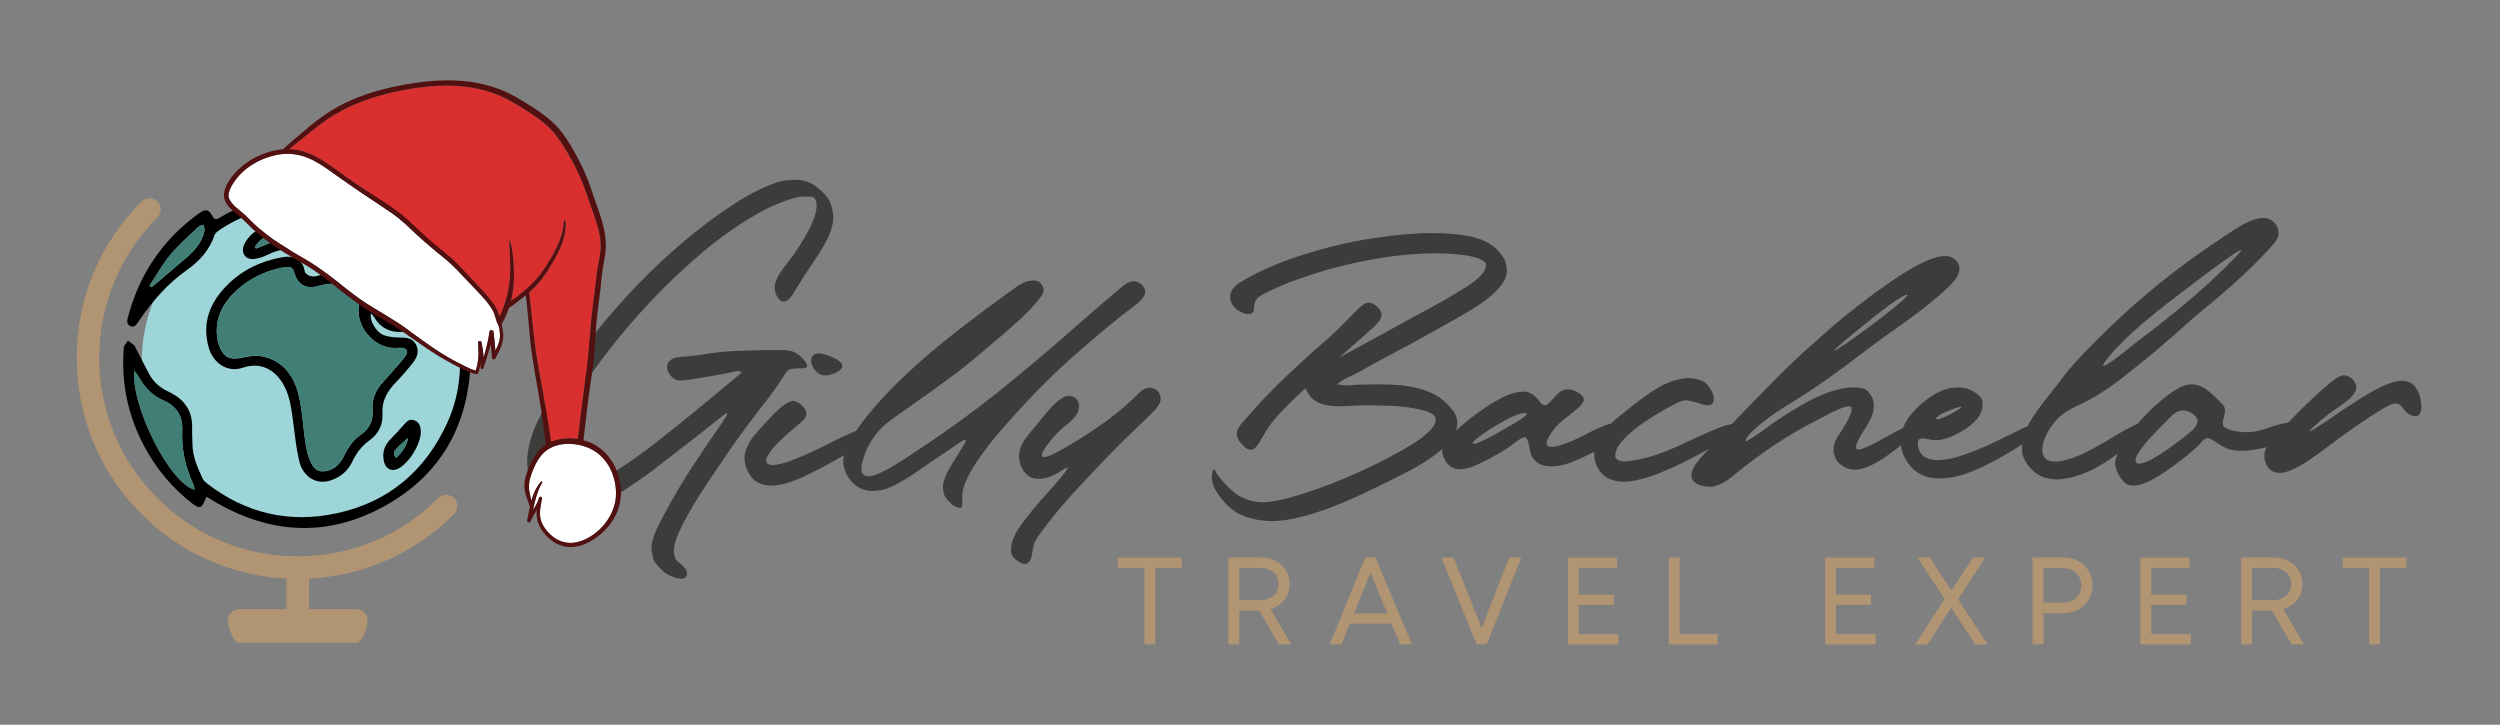 <?xml version="1.0" encoding="UTF-8"?><svg id="Layer_1" xmlns="http://www.w3.org/2000/svg" viewBox="0 0 836.22 242.42"><rect x="0" y="0" width="836.22" height="242.42" fill="#808080" stroke="none"/><defs><style>.cls-1{fill:#9ed5d8;}.cls-2{fill:#3c3c3b;}.cls-3{fill:#b19572;}.cls-4{fill:#531010;}.cls-5{fill:#407e76;}.cls-6{fill:#fff;}.cls-7{fill:#d92f2e;}</style></defs><path class="cls-2" d="M418.19,150.41c-.97,0-2.17-.92-3.61-2.75-.61-.99-.92-1.87-.92-2.66,0-1.22,1.02-2.87,3.05-4.94,4.44-5.15,8.94-9.87,13.49-14.17,4.54-4.3,9.21-8.52,14.02-12.66,2.13-1.91,4.19-3.91,6.18-5.98,3.59-3.77,5.75-5.72,6.48-5.86.55-.12.9-.18,1.03-.18.81,0,1.71.44,2.69,1.33.99.91,1.48,1.8,1.48,2.69s-.38,1.72-1.13,2.6c-.97,1.12-1.81,1.96-2.54,2.51-2.8,2.55-5.63,5.06-8.49,7.54-3.75,3.29-7.45,6.62-11.12,9.97-7.48,6.82-12.21,11.7-14.2,14.65-.89,1.26-1.83,2.8-2.84,4.61-1.24,2.07-2.13,3.14-2.66,3.19-.55.06-.86.09-.92.09ZM426.27,174.29h-.65c-4.4,0-8.32-.91-11.77-2.72-2.62-1.64-4.82-3.83-6.6-6.57-1.28-1.89-1.92-3.74-1.92-5.53,0-.75.13-1.46.38-2.13.12-.24.24-.35.36-.35.22,0,.5.43.86,1.3.1.22.19.37.27.47,2.98,3.85,5.66,6.35,8.05,7.52,2.37,1.14,4.7,1.71,7.01,1.71,3,0,7.47-.93,13.43-2.78,5.94-1.89,12.14-4.29,18.61-7.19,6.45-2.9,12.33-5.96,17.63-9.17,2.92-1.72,5.21-3.5,6.86-5.36.97-1.1,1.45-2.11,1.45-3.02l-.03-.38c-.14-1.18-1.43-2.1-3.88-2.75l-.56-.18c-3.33-.79-6.61-1.25-9.82-1.39-3.22-.12-5.89-.18-8.02-.18-3.02,0-5.28.07-6.8.21-.83.06-1.72.09-2.66.09-1.91,0-3.61-.15-5.09-.44-1.38-.27-2.73-.88-4.05-1.8-.75-.65-1.41-1.45-1.98-2.4-.59-.95-.9-1.7-.92-2.28-.02-.32-.04-.55-.06-.71v-.24c0-.93.37-1.78,1.1-2.55.63-.55,2.24-1.48,4.82-2.78,3.71-2.03,8.5-4.64,14.38-7.84,4.79-2.58,8.23-4.47,10.32-5.65,2.58-1.42,5.16-2.82,7.72-4.2,5.3-2.78,10.51-5.76,15.62-8.94,4.5-2.84,6.74-5.3,6.74-7.4,0-.33-.18-.71-.53-1.12-1.68-1.34-5.14-2.2-10.39-2.57-2.09-.16-4.04-.24-5.86-.24-7.12,0-14.79.79-23.02,2.37-8.99,1.7-17.76,4.19-26.3,7.49-2.84,1.12-5.62,2.38-8.34,3.76-.97.45-1.71.99-2.25,1.61-.53.62-.83,1.48-.89,2.59v.33c0,1.44-.62,2.16-1.86,2.16-.3,0-.64-.04-1.03-.12-1.64-.45-2.9-1.19-3.79-2.22-.89-1.05-1.33-2.17-1.33-3.37,0-1.6.82-3.04,2.46-4.32,5.84-3.71,12.83-6.87,20.98-9.5,8.12-2.62,16.04-4.54,23.76-5.74,7.71-1.2,14.5-1.8,20.38-1.8,4.2,0,8.08.3,11.63.89,6.07,1.03,10.28,3.71,12.6,8.05.49,1.32.74,2.54.74,3.67,0,3.93-4.1,8.35-12.31,13.28-2.68,1.62-5.37,3.16-8.05,4.62-1.24.67-2.44,1.33-3.58,1.98-.32.18-.62.35-.92.53-4.16,2.37-8.35,4.65-12.57,6.86-3.61,1.91-6.73,3.61-9.38,5.09-1.76,1.04-3.69,2.07-5.8,3.08-1.56.63-2.95,1.48-4.17,2.54,1.22.22,2.4.33,3.55.33.71,0,1.42-.04,2.13-.12.87-.08,1.9-.12,3.11-.12,1.48-.06,2.97-.09,4.47-.09,2.17,0,4.35.06,6.54.18,3.77.22,7.32.97,10.65,2.25,3.35,1.26,6.17,3.45,8.46,6.57.89,1.32,1.33,2.65,1.33,3.99,0,.55-.08,1.11-.24,1.69-.57,1.89-1.6,3.64-3.08,5.24-2.84,3.02-7.2,6.07-13.08,9.17-2.78,1.46-6.68,3.39-11.68,5.8-13.92,6.86-24.97,10.48-33.13,10.86Z"/><path class="cls-2" d="M488.41,156.95c-1.91,0-3.43-.74-4.56-2.22-.97-1.46-1.45-2.81-1.45-4.05,0-1.81,2.1-4.53,6.3-8.16,2.64-2.27,5.42-4.38,8.34-6.33,2.92-1.93,5.39-3.29,7.42-4.08,1.83-.75,3.56-1.12,5.18-1.12,1.89,0,3.58.99,5.06,2.96.73,1.09,1.37,1.63,1.92,1.63.3,0,.63-.12,1.01-.35.53-.45,1.11-1.03,1.75-1.75.45-.53.89-1,1.3-1.39,1.08-1.04,1.92-1.62,2.51-1.72.59-.1.99-.15,1.18-.15,1.18,0,2.47.44,3.88,1.33.06.02.11.05.15.09.91.69,1.36,1.36,1.36,2.01,0,.24-.06.46-.18.68-.44.87-1.15,1.71-2.16,2.51-.97.83-1.86,1.56-2.69,2.19-.06.06-.12.11-.18.15-1.18.85-2.28,1.76-3.28,2.72-1.03.97-2.04,2.3-3.05,4-.59,1.02-.89,1.82-.89,2.4,0,.18.03.33.09.47.25.45.74.68,1.45.68.87,0,1.91-.19,3.14-.56,2.76-.87,5.66-2.11,8.7-3.73,2.11-1.16,4.25-2.15,6.42-2.96,1.03-.4,1.96-.59,2.81-.59,1.36,0,2.07.64,2.13,1.92-.02,1.06-.79,2.22-2.31,3.46-1.5,1.24-3.33,2.45-5.5,3.61-2.15,1.14-4.22,2.15-6.21,3.02-1.99.85-3.48,1.41-4.47,1.69-1.32.35-2.39.56-3.19.62-.81.06-1.32.08-1.54.06h-.09c-3.37,0-5.62-1.37-6.74-4.11-.1-.31-.2-.81-.3-1.48-.34-1.87-.67-3.07-1.01-3.58-.24-.37-.52-.56-.86-.56-.59,0-1.91.82-3.96,2.46-1.99,1.52-5,3.31-9.02,5.38-3.65,1.91-6.47,2.87-8.46,2.87ZM492.96,148.49c.39,0,.98-.17,1.75-.5,3.29-1.5,6.61-3.28,9.94-5.35,4.02-2.23,6.04-3.62,6.04-4.17-.04-.2-.26-.3-.65-.3-1.79,0-5.05,1.41-9.76,4.23-2.84,1.72-5.09,3.27-6.74,4.64-.61.57-.92.97-.92,1.18,0,.18.12.27.36.27Z"/><path class="cls-2" d="M544.26,161.09l-1.15.03c-2.09,0-3.92-.43-5.47-1.27-1.83-1.03-3.18-2.81-4.05-5.36-.24-.94-.35-1.86-.35-2.75,0-1.4.3-2.72.89-3.96.99-2.03,2.35-3.89,4.08-5.56,1.78-1.66,3.87-3.4,6.27-5.24,2.62-2.17,5.32-4.18,8.11-6.04,2.78-1.83,5.22-3.04,7.31-3.61,2.07-.57,3.68-.86,4.82-.86,1.77,0,3.5.4,5.18,1.18.75.47,1.44,1.21,2.07,2.22.63,1.01,1.01,1.81,1.12,2.43.1.63.15,1.06.15,1.27,0,.67-.24,1.21-.71,1.63-.3.24-.73.35-1.3.35s-1.28-.13-2.19-.38c-2.5-.85-4.19-1.27-5.06-1.27-.61,0-1.22.12-1.83.35-1.74.67-4.65,2.26-8.76,4.76-5.05,3.1-8.75,6.05-11.09,8.85-1.36,1.6-2.04,3.16-2.04,4.68v.06c.3,1.16,1.36,1.75,3.19,1.75h.18c4.04-.4,7.87-1.27,11.48-2.63,3.61-1.34,7.16-2.87,10.65-4.59,2.84-1.36,5.75-2.64,8.73-3.85,1.02-.45,2.1-.82,3.22-1.09,1.13-.28,1.99-.42,2.6-.42.69,0,1.32.11,1.89.33.41.2.62.42.62.65,0,.55-.84,1.25-2.51,2.1-8.54,5.46-16.56,9.76-24.05,12.9-4.4,1.87-8.39,2.99-11.98,3.34Z"/><path class="cls-2" d="M572.84,162.78l-.44.03c-1.14.02-2.3-.13-3.46-.44-2.07-.63-3.14-1.73-3.19-3.31-.04-1.42.86-3.23,2.69-5.41.79-.95,1.6-1.85,2.43-2.72.41-.45.8-.87,1.15-1.24,5.48-6.09,13.03-13.96,22.63-23.61.43-.43.87-.87,1.3-1.3.27-.28.56-.56.86-.86.14-.14.28-.27.42-.41.95-.95,1.91-1.87,2.9-2.78.81-.75,1.62-1.51,2.43-2.28.53-.53,1.07-1.03,1.63-1.48,1.5-1.32,2.98-2.63,4.44-3.93.18-.16.35-.32.53-.47,2.62-2.41,5.37-4.77,8.22-7.1l.44-.3c4.46-3.61,8.83-6.91,13.11-9.91,8.91-6.27,15.38-9.48,19.41-9.62.94-.02,1.76.12,2.45.41,1.72,1.01,2.59,2.19,2.63,3.55.06,1.5-.62,3.07-2.04,4.7-4.08,4.36-11.07,9.97-20.95,16.83-2.45,1.72-4.89,3.5-7.34,5.36-10.18,7.81-18.28,13.55-24.32,17.22-6.29,3.79-11.01,7.16-14.17,10.12-1.72,1.62-2.65,2.81-2.81,3.58,0,.08.06.13.18.15.67-.02,3.65-1.99,8.93-5.92,7.81-5.32,14.02-8.79,18.64-10.39,2.96-1.02,5.53-1.58,7.72-1.66,1.16-.04,2.31.03,3.43.21,1.11.26,2.01.87,2.72,1.83.87,1.18,1.32,2.41,1.36,3.67.06,1.44-.21,2.82-.8,4.14-.69,1.54-1.51,3.03-2.46,4.47-1.03,1.52-1.83,3.02-2.43,4.5-.2.45-.3.86-.3,1.21.02.26.15.49.38.71.12.04.27.06.44.06,1.4-.06,4.93-1.71,10.59-4.94l1.63-.89c2.6-1.48,4.47-2.24,5.59-2.28.59-.02.9.23.92.74.04.61-.49,1.57-1.6,2.87-1.36,1.58-2.47,2.68-3.31,3.31-1.09.99-2.54,2.1-4.35,3.34-4.28,2.96-7.73,4.49-10.35,4.58-2.23.02-4.16-.78-5.8-2.39-1.03-1.22-1.57-2.53-1.63-3.91-.06-1.7.48-3.4,1.63-5.12,1.3-1.89,2.43-3.78,3.37-5.65.75-1.48,1.1-2.55,1.06-3.23-.02-.63-.34-.94-.95-.92-1.56.06-4.47,1.28-8.73,3.67l-1.15.59c-9.53,4.73-18.94,10.91-28.25,18.52-1.06.95-2.22,1.8-3.46,2.55-1.24.75-2.57,1.26-4,1.54ZM613.66,117.22c.28,0,1.55-.77,3.82-2.31,6-4.16,11.4-8.2,16.21-12.13,2.88-2.35,4.31-3.71,4.29-4.08,0-.1-.06-.14-.18-.12-1.22.06-5.46,2.99-12.72,8.79-7.65,6.15-11.48,9.43-11.48,9.82,0,.02,0,.03.01.03h.04Z"/><path class="cls-2" d="M648.72,160.03c-5.76,0-9.8-2.68-12.13-8.05-.59-1.58-.89-3.09-.89-4.53,0-.99.13-1.94.38-2.87.65-2.33,1.82-4.47,3.52-6.42,1.7-1.95,3.56-3.64,5.59-5.06,3.33-2.35,6.55-3.52,9.64-3.52,1.99,0,3.8.47,5.41,1.42,1.79,1.22,2.73,2.25,2.81,3.08.06.83.09,1.3.09,1.42,0,1.44-.57,2.95-1.72,4.53-1.44,1.7-3.39,3.23-5.86,4.59-3.12,1.73-5.76,2.6-7.93,2.6-.95,0-1.86-.11-2.72-.33-.73-.16-1.36-.24-1.89-.24h-.3c-.77.18-1.16.48-1.18.92-.02.18-.03.34-.03.47-.02.2-.03.33-.03.38,0,.71.17,1.46.5,2.25.4.89.91,1.57,1.54,2.04,1.3.79,2.85,1.18,4.64,1.18,2.47,0,5.42-.6,8.88-1.8,4.12-1.4,9.09-3.58,14.91-6.54.18-.1.35-.19.53-.27.67-.35,1.3-.66,1.89-.92.34-.22,1.32-.69,2.96-1.42,1.73-.75,3.08-1.12,4.02-1.12.75,0,1.15.32,1.21.95-.06,1.34-2.46,3.51-7.19,6.51-7.1,4.52-13.35,7.68-18.75,9.5-2.68.83-5.33,1.24-7.93,1.24ZM647.95,140.23c.63,0,1.66-.34,3.08-1.01.71-.34,1.22-.59,1.54-.77,2.31-1.26,3.46-2.02,3.46-2.28,0-.06-.06-.09-.18-.09-.32,0-.91.15-1.77.44-3.81,1.34-6.03,2.54-6.66,3.58.16.08.33.12.53.12Z"/><path class="cls-2" d="M688.1,160.35c-1.2,0-2.39-.14-3.55-.41-2.51-.61-4.7-2.22-6.57-4.82-1.02-1.64-1.56-2.94-1.6-3.91-.02-.99-.03-1.49-.03-1.51,0-1.83.33-3.61.98-5.32,1.02-2.27,2.28-4.45,3.76-6.55,1.48-2.1,3.05-4.16,4.7-6.17,1.3-1.62,2.54-3.23,3.73-4.82,2.64-3.61,6.82-8.21,12.54-13.82,12.7-12.7,26.58-23.95,41.62-33.76,2.68-1.83,4.97-3.27,6.86-4.32,2.35-1.28,4.47-1.96,6.36-2.04,2.17,0,3.78,1,4.82,2.99.3.77.44,1.48.44,2.13,0,1.36-.9,2.94-2.69,4.73-.2.24-.4.46-.62.68-5.07,5.64-12.42,12.41-22.04,20.29-1.83,1.44-3.66,3-5.47,4.68-5.99,5.44-12.19,10.67-18.58,15.68-2.96,2.43-5.83,4.58-8.61,6.45-2.78,1.89-5.92,3.64-9.41,5.24-2.25.99-4.14,2.16-5.68,3.52-1.56,1.38-2.94,3.16-4.14,5.32-.89,1.62-1.41,2.91-1.57,3.88-.16.97-.24,1.62-.24,1.95,0,1.16.34,2.12,1.02,2.85.68.74,1.77,1.11,3.27,1.11.53,0,1.11-.04,1.75-.12,2.7-.53,5.3-1.41,7.81-2.63,3.12-1.54,6.14-3.22,9.08-5.03,5.99-3.63,9.65-5.44,10.97-5.44.45,0,.68.22.68.65,0,.26-.11.59-.33,1.01-.42.79-1.03,1.63-1.83,2.51-2.03,2.17-4.45,4.31-7.25,6.42-2.8,2.13-5.53,3.86-8.2,5.21-2.53,1.22-4.81,2.09-6.86,2.6-2.05.51-3.77.77-5.15.77ZM703.6,122.37c.89,0,4.61-2.68,11.18-8.05,5.92-4.42,11.7-9,17.34-13.76,5.64-4.75,11.02-9.78,16.15-15.09.93-.99,1.39-1.58,1.39-1.77,0-.02,0-.03-.01-.04-.01-.01-.03-.01-.08-.01-.91,0-7.44,4.66-19.61,13.99-13.29,9.94-21.97,17.81-26.03,23.61-.32.47-.47.8-.47.98,0,.08.05.13.15.15Z"/><path class="cls-2" d="M713.42,162.42c-1.01,0-1.82-.24-2.46-.71-.95-.87-1.77-1.95-2.46-3.25-.67-1.32-1.01-2.54-1.01-3.67l.06-.68c.69-2.74,2.27-5.75,4.73-9.02,2.48-3.29,5.26-6.34,8.31-9.14,3.06-2.82,5.82-4.9,8.28-6.24,1.56-.77,2.99-1.15,4.29-1.15,1.77,0,3.52.67,5.24,2.01,1.34,1.05,2.68,2.28,4.02,3.7,1.06,1.03,1.64,1.76,1.72,2.19.06.45.09.77.09.95,0,.67-.18,1.57-.53,2.69-.14.49-.21.94-.21,1.33,0,.67.21,1.16.62,1.48.65.49,1.6.87,2.84,1.12,1.71.36,3.25.53,4.61.53,2.11,0,4.55-.5,7.31-1.51,1.56-.57,3.38-1.08,5.47-1.51.59-.1,1.11-.15,1.54-.15,1.58,0,2.36.56,2.34,1.69,0,.41-.14.88-.41,1.39-.57,1.01-1.62,1.91-3.14,2.72-2.31,1.14-4.85,2.03-7.63,2.66-2.78.63-5.23.94-7.34.94s-3.97-.33-5.36-1.01c-.89-.41-1.94-1.05-3.16-1.92-1.24-.87-2.18-1.3-2.81-1.3-.67,0-1.38.49-2.13,1.48-1.22,1.44-3.66,3.55-7.31,6.33-5.76,4.46-10.24,7.07-13.43,7.84-.63.14-1.33.21-2.1.21ZM715.37,155.12c2.17,0,6.16-2.17,11.98-6.51,2.27-1.68,3.93-2.97,5-3.88,1.78-1.36,2.66-2.67,2.66-3.93,0-.87-.56-1.69-1.69-2.46-1.06-.71-2.1-1.06-3.11-1.06-1.18,0-2.33.48-3.43,1.45-.75.67-1.78,1.71-3.08,3.11-2.39,2.33-4.45,4.52-6.18,6.57-2.15,2.6-3.22,4.46-3.22,5.56,0,.32.11.6.33.86.35.2.6.3.74.3Z"/><path class="cls-2" d="M762.53,158.16c-2.56,0-4.22-1.4-4.97-4.2-.1-.53-.15-1.04-.15-1.54,0-2.35,1.6-4.96,4.79-7.84,1.66-1.66,3.14-3.16,4.44-4.5,4.75-4.95,9.18-9.09,13.28-12.43,1.62-1.4,2.99-2.1,4.11-2.1.75,0,1.56.29,2.43.86,1.14,1.11,1.72,2.15,1.72,3.14,0,.36-.07.7-.21,1.04-.53,1.28-1.56,2.48-3.08,3.61-1.03.81-2.1,1.59-3.22,2.34-1.82,1.22-3.7,2.66-5.65,4.32-2.33,1.99-3.49,3.11-3.49,3.34,0,.02,0,.03.02.03h.04c.36,0,1.95-.95,4.79-2.84,5.27-3.63,9.23-6.27,11.89-7.93,6.41-4.06,11.08-6.09,13.99-6.09,1.95,0,3.42.6,4.41,1.8,1.38,1.68,2.13,3.94,2.25,6.77,0,.91-.18,1.71-.53,2.4-.27.57-.79.86-1.54.86-.32,0-.71-.07-1.18-.21-.79-.34-1.37-.67-1.73-1.01-.36-.34-.66-.69-.87-1.06-.24-.37-.57-.8-1.01-1.27-.45-.45-1-.68-1.63-.68-.73,0-1.59.25-2.57.74-3.15,1.6-8.67,5.24-16.54,10.92-.93.67-1.95,1.44-3.08,2.31-2.37,1.81-4.86,3.6-7.48,5.36-2.62,1.76-5.04,2.96-7.25,3.61-.69.18-1.35.27-1.98.27Z"/><path class="cls-2" d="M227.88,193.57c-.89,0-1.88-.23-2.99-.68-.89-.35-1.58-.68-2.07-.98-2.56-2.11-4.02-3.88-4.38-5.3-.36-1.44-.53-2.55-.53-3.34,0-2.37,1.31-5.91,3.93-10.62,3.24-6.07,6.44-11.53,9.62-16.36,3.29-5.05,6.68-10.06,10.15-15.03,1.14-1.68,1.72-2.67,1.72-2.99,0-.06-.03-.09-.09-.09-.32,0-1.34.71-3.08,2.13-4.14,3.33-8.32,6.61-12.54,9.82-2.27,1.73-4.53,3.49-6.77,5.27-2.88,2.29-6.27,4.72-10.18,7.31-2.55,1.78-5.35,3.53-8.4,5.27-3.08,1.72-5.59,2.75-7.54,3.11-1.97.35-3.34.53-4.11.53-2.27,0-4.44-.64-6.51-1.92-2.03-1.46-3.7-3.25-5-5.38l-.3-.44c-1.66-3.19-2.48-6.37-2.48-9.53,0-.71.04-1.42.12-2.13.45-3.91,1.61-7.72,3.46-11.45,1.83-3.71,3.82-7.24,5.95-10.59,6.69-10.87,14.81-21.45,24.38-31.74,9.56-10.3,19.59-19.19,30.09-26.69,2.09-1.48,4.5-3.07,7.22-4.79,2.72-1.7,5.59-3.21,8.61-4.53,3.02-1.3,5.34-2.01,6.95-2.13,1.62-.12,2.58-.18,2.9-.18,2.49,0,4.74.7,6.77,2.1,2.68,2.09,4.35,4.01,5,5.77.63,1.76.95,3.3.95,4.64,0,.89-.11,1.78-.32,2.66-.53,2.23-1.45,4.46-2.75,6.69-1.3,2.25-2.72,4.47-4.26,6.66-1.68,2.47-3.15,4.75-4.41,6.86l-1.51,2.45c-1.14,1.95-2.28,2.93-3.4,2.93-.77,0-1.51-.6-2.22-1.81-.49-.94-.74-1.87-.74-2.78,0-1.54.62-3.23,1.86-5.09.85-1.28,1.75-2.49,2.69-3.64.08-.1.15-.19.21-.27.61-.75,1.14-1.45,1.6-2.1,5.11-7.48,7.66-12.91,7.66-16.3,0-1.99-.63-3.02-1.89-3.08-1.26-.06-1.97-.09-2.13-.09-2.5,0-6.53,1.26-12.07,3.79-8.26,4.2-16.57,9.97-24.91,17.31-8.36,7.36-16.13,15.33-23.31,23.93-7.18,8.6-13.16,16.86-17.96,24.79-1.52,2.45-2.99,5.23-4.41,8.34-2.23,4.81-3.34,9.07-3.34,12.78,0,2.03.36,3.99,1.06,5.89.93,1.56,1.82,2.48,2.69,2.78.85.28,1.58.42,2.19.42,1.4,0,3.35-.62,5.86-1.86,7.08-3.53,14.84-8.5,23.28-14.91,8.91-6.94,18.9-15.1,29.97-24.46-.51-.28-.97-.42-1.36-.42-.44,0-.89.08-1.36.24-.34.12-1.3.32-2.9.59-5.28,1.06-9.92,1.82-13.9,2.28-.35.04-.7.06-1.03.06-.47,0-.91-.05-1.3-.15-.65-.18-1.3-.65-1.95-1.42-.83-.99-1.24-1.96-1.24-2.93,0-1.58.98-2.62,2.93-3.14,1.1-.22,2.39-.37,3.84-.44,1.6-.1,3.57-.35,5.92-.74,2.66-.45,5.37-.77,8.14-.95.08-.04,2.28-.13,6.6-.26,3.45-.12,6.45-.18,8.99-.18,2.35,0,3.99.1,4.94.3,1.01.28,2.02.83,3.05,1.66,1.01.85,1.75,1.71,2.22,2.57.14.34.21.61.21.83,0,.49-.54.75-1.63.77h-.41c-1.38,0-2.41.06-3.08.18-.65.12-1.16.37-1.54.77-.4.4-.83,1.01-1.3,1.83-1.56,2.54-3.98,5.92-7.28,10.12-3.69,4.75-7.12,9.4-10.3,13.93-.18.26-.35.5-.5.74-2.88,4.22-5.25,7.71-7.1,10.47-7.63,11.52-11.45,19.17-11.45,22.96,0,.89.21,1.87.62,2.96.3.32.68.67,1.15,1.06,1.78,1.4,2.66,2.59,2.66,3.58,0,.35-.09.72-.27,1.09-.37.45-.92.68-1.63.68Z"/><path class="cls-2" d="M257.91,162.42c-3.96,0-6.68-1.85-8.14-5.56-.49-1.26-.74-2.47-.74-3.61,0-.89.14-1.75.41-2.57.57-1.68,1.45-3.26,2.63-4.76.95-1.18,2.48-2.91,4.61-5.18,3.53-4,6.37-6.22,8.52-6.66,1.01.1,1.99.58,2.96,1.45,1.03.95,1.54,1.94,1.54,2.99,0,.59-.24,1.17-.71,1.75-.73.73-1.88,1.73-3.46,3.02-6.15,5.13-9.23,8.76-9.23,10.89l.03.41c.34.63,1.02.95,2.04.95,1.76,0,4.17-.62,7.25-1.86l.3-.09c3.71-1.5,7.35-3.17,10.92-5.03,3.85-2.01,7.74-3.78,11.69-5.29.43-.16.78-.24,1.03-.24.59,0,.93.48,1.01,1.45-.02,1.2-.58,2.29-1.69,3.25-1.11.97-2.21,1.79-3.31,2.48l-.42.3c-4.46,2.82-9.13,5.41-14.02,7.78-5.35,2.76-9.75,4.14-13.22,4.14ZM276.11,125.59c-1.91,0-3.37-1.1-4.38-3.28-.28-.55-.42-1.1-.42-1.66s.14-1.06.42-1.6c.39-.4.78-.63,1.17-.71.38-.08.7-.11.96-.09h.09c.89,0,1.96.24,3.23.71,3.04,1.19,4.56,2.33,4.56,3.43,0,1.02-1.16,1.96-3.49,2.81-.77.26-1.48.38-2.13.38Z"/><path class="cls-2" d="M321.4,169.82l-.47.06c-.47,0-1.21-.31-2.22-.92-1.79-1.56-2.79-2.82-2.99-3.79-.22-1.01-.33-1.76-.33-2.25,0-2.11,1.44-5.36,4.32-9.76,2.25-3.53,3.37-5.47,3.37-5.83,0-.16-.07-.23-.21-.21-.55,0-1.91.82-4.08,2.46-4.22,2.8-8.45,5.66-12.69,8.58-1.83,1.3-3.9,2.56-6.18,3.79-2.27,1.2-4.1,1.88-5.5,2.04-1.38.16-2.25.24-2.6.24-1.97,0-3.88-.64-5.71-1.92-.89-.71-1.71-1.66-2.46-2.84-1.06-1.73-1.6-3.46-1.6-5.18,0-2.17.84-4.62,2.51-7.37,6.74-11.06,19.26-23.64,37.54-37.72,5.58-4.3,11.18-8.46,16.8-12.48,1.02-.79,2.11-1.47,3.24-2.04,1.13-.57,2.27-.86,3.42-.86,1.24,0,2.03.28,2.37.83.75.73,1.12,1.51,1.12,2.34,0,.59-.19,1.19-.56,1.8-1.8,2.55-4.28,5.27-7.45,8.17-3.19,2.9-6.32,5.61-9.38,8.14l-3.34,2.84c-3.51,3-7.13,5.87-10.84,8.62-3.72,2.75-7.47,5.45-11.26,8.09-2.66,1.86-5.3,3.73-7.93,5.62-5.09,3.59-8.41,8.51-9.97,14.76-.12.65-.18,1.23-.18,1.75,0,1.68.8,2.51,2.4,2.51.75,0,1.65-.21,2.69-.62,1.99-.79,4.07-1.86,6.24-3.22,2.17-1.34,4.27-2.69,6.3-4.05.89-.63,1.73-1.19,2.55-1.69,8.7-5.78,17-11.81,24.91-18.1,7.91-6.31,15.78-12.91,23.61-19.79,5.9-5.21,11.85-10.34,17.87-15.41,1.73-1.56,3.21-2.34,4.41-2.34.81,0,1.63.29,2.46.86,1.01.91,1.51,1.79,1.51,2.66,0,.24-.04.46-.12.68-.35,1.04-1.13,2.06-2.34,3.05-1.04.91-2.19,1.8-3.43,2.69-.24.18-.47.35-.71.53-.49.37-.96.73-1.39,1.06-4.36,3.49-8.64,7.07-12.84,10.74-5.62,4.81-11.01,9.88-16.18,15.21-3.91,4.1-7.71,8.28-11.42,12.54-2.55,2.92-5.05,6.16-7.51,9.73-3.43,4.99-5.21,9-5.33,12.04,0,.36.01.7.03,1.04v.09c.04.41.06.79.06,1.12,0,1.08-.17,1.66-.5,1.71Z"/><path class="cls-2" d="M342.76,188.63c-.71,0-1.56-.36-2.55-1.09-1.3-1.01-1.96-1.88-1.98-2.6-.02-.75-.03-1.18-.03-1.3,0-2.17.97-4.64,2.9-7.43,2.78-3.9,5.83-7.63,9.14-11.18,4.6-5.15,6.89-8,6.89-8.55,0-.06-.03-.09-.09-.09-.26,0-1.02.41-2.28,1.21-2.5,1.7-4.96,2.55-7.37,2.55-.41,0-.81-.03-1.18-.09-2.03-.26-3.65-1.75-4.85-4.47-.34-1.08-.5-2.08-.5-2.99,0-1.93.69-3.86,2.07-5.8.89-1.26,1.87-2.49,2.96-3.7.63-.75,1.25-1.49,1.86-2.22.26-.43,1.21-1.6,2.87-3.49,2.76-3.19,5-4.86,6.72-5,1.3.08,2.23.46,2.78,1.15.55.71.83,1.5.83,2.37,0,1.14-.42,2.26-1.27,3.34-.97,1.14-2.08,2.2-3.34,3.16-.95.75-1.86,1.57-2.75,2.46-.83.89-1.71,1.91-2.63,3.08-1.62,2.01-2.43,3.42-2.43,4.23,0,.47.25.71.74.71.75,0,2.2-.56,4.35-1.69,4.26-2.29,8.66-4.98,13.2-8.08,4.54-3.08,8.55-6.27,12.04-9.58.24-.22.46-.44.68-.68.12-.12.23-.23.33-.33,1.7-1.89,3.19-2.84,4.5-2.84.75,0,1.55.23,2.4.68l.68.65c.53.83.8,1.62.8,2.37,0,.49-.11.97-.33,1.42-.57,1.14-1.39,2.22-2.45,3.23-1.58,1.54-3.17,3.07-4.76,4.59-6.39,6.04-13.67,13.52-21.83,22.45-4.06,4.46-7.77,8.98-11.12,13.58-1.08,1.52-1.72,2.66-1.92,3.43-.12.43-.22.91-.3,1.42-.08.59-.23,1.4-.44,2.43-.43,1.79-1.2,2.69-2.31,2.69Z"/><path class="cls-3" d="M395.28,189.92h-8.83v25.62h-3.64v-25.62h-8.83v-3.41h21.31v3.41Z"/><path class="cls-3" d="M421.15,204.18h-6.61v11.36h-3.64v-29.03h11.01c5.43,0,9.45,3.7,9.45,8.87,0,4.08-2.58,7.27-6.4,8.37l6.95,11.78h-4.1l-6.66-11.36ZM414.54,200.73h7.18c3.55,0,5.93-2.24,5.93-5.38s-2.38-5.39-5.93-5.39h-7.18v10.77Z"/><path class="cls-3" d="M465.46,208.58h-13.95l-2.84,6.95h-3.87l11.88-29.03h3.4l12.21,29.03h-3.95l-2.88-6.95ZM452.87,205.25h11.22l-5.66-13.73-5.56,13.73Z"/><path class="cls-3" d="M508.81,186.51l-11.53,29.03h-3.36l-11.75-29.03h4.02l9.41,23.56,9.23-23.56h3.98Z"/><path class="cls-3" d="M541.34,212.05v3.49h-16.89v-29.03h16.44v3.45h-12.8v8.97h11.72v3.37h-11.72v9.75h13.25Z"/><path class="cls-3" d="M574.55,212.12v3.41h-16.39v-29.03h3.64v25.62h12.75Z"/><path class="cls-3" d="M627.38,212.05v3.49h-16.89v-29.03h16.44v3.45h-12.8v8.97h11.72v3.37h-11.72v9.75h13.25Z"/><path class="cls-3" d="M660.71,215.54l-8.02-12.28-7.96,12.28h-4.14l9.87-15.21-9.1-13.82h4.1l7.26,11.08,7.19-11.08h4.1l-9.06,13.95,9.86,15.08h-4.1Z"/><path class="cls-3" d="M699.91,195.8c0,5.31-4.12,9.3-9.63,9.3h-6.77v10.43h-3.64v-29.03h10.41c5.48,0,9.63,3.95,9.63,9.3ZM696.19,195.8c0-3.31-2.55-5.77-6.11-5.77h-6.58v11.55h6.58c3.56,0,6.11-2.46,6.11-5.77Z"/><path class="cls-3" d="M732.83,212.05v3.49h-16.89v-29.03h16.44v3.45h-12.8v8.97h11.72v3.37h-11.72v9.75h13.25Z"/><path class="cls-3" d="M759.9,204.18h-6.61v11.36h-3.64v-29.03h11.01c5.43,0,9.45,3.7,9.45,8.87,0,4.08-2.58,7.27-6.4,8.37l6.95,11.78h-4.1l-6.66-11.36ZM753.29,200.73h7.18c3.55,0,5.93-2.24,5.93-5.38s-2.38-5.39-5.93-5.39h-7.18v10.77Z"/><path class="cls-3" d="M804.9,189.92h-8.83v25.62h-3.64v-25.62h-8.83v-3.41h21.31v3.41Z"/><circle class="cls-1" cx="101.52" cy="120.85" r="54.09"/><g id="RJmR9O.tif"><path d="M99.68,68.79c-.88,0-1.76-.06-2.64,0-8.65.73-16.63,3.38-23.82,8.29-.59.4-1.26.96-1.47,1.58-1.7,5.06-5.09,8.76-9.35,11.75-6.56,4.61-11.63,10.6-16.1,17.16-.68,1-1.33,2.17-2.77,1.46-1.29-.63-1.01-1.85-.72-2.96,3.67-13.95,11.2-25.32,22.76-33.99.4-.3.8-.59,1.21-.87,1.98-1.36,3.11-1.16,4.2.94.68,1.29,1.23,1.47,2.56.66,8.31-5.06,17.43-7.44,27.12-7.59,1.76-.03,3.17-.4,4.59-1.53,2.73-2.18,6.02-2.83,9.35-2.04,20.81,4.95,35.32,17.4,43.57,37.08,2.14,5.12,3.32,10.54,3.84,16.07.09.92-.21,2.36-.83,2.73-.62.37-1.87-.29-2.84-.5-.18-.04-.36-.09-.89-.22.38,22.86-8.46,41.1-28.56,52.32-20.12,11.23-40.28,9.48-59.77-2.97-.18.34-.43.74-.6,1.18-1.05,2.73-1.82,2.92-4.17,1.1-6.67-5.18-12-11.53-15.98-18.95-5.58-10.38-7.92-21.5-6.94-33.26.07-.8.9-1.53,1.38-2.29.74.55,1.48,1.09,2.2,1.65.13.1.14.34.23.5,1.56,3.03,3.08,6.09,4.7,9.09,1.43,2.65,3.61,4.54,6.34,5.8,5.23,2.41,8.19,6.28,7.99,12.25-.06,1.74.1,3.48.1,5.22.02,4.23,1.72,7.97,3.45,11.69.3.64.92,1.17,1.49,1.62,12.93,9.97,27.47,13.36,43.38,9.91,17.34-3.76,29.54-14.15,36.89-30.18,4.01-8.74,4.99-18.02,3.92-27.53-.08-.71-.31-1.5-.73-2.07-2.46-3.35-4.96-6.67-7.52-9.95-.64-.81-1.53-1.42-2.31-2.13l-.4.33c.04.28,0,.6.14.83,2.72,4.98.08,7.53-4.13,9.1-5.7,2.12-10.72.75-13.46-4.11-.23-.41-.65-.72-1.02-1.11-.55,2.24,1.7,6.31,4.31,7.26,1.69.62,3.62.78,5.44.79,2.17.02,4.17.19,5.3,2.3,1.14,2.13.5,4.2-.85,5.93-1.82,2.35-3.78,4.62-5.85,6.76-2.88,2.97-4.76,6.12-4.49,10.55.21,3.52-1.28,6.67-4.32,8.84-2.59,1.85-4.43,4.29-5.78,7.16-1.51,3.2-4.06,5.25-7.44,6.32-4.54,1.43-9.05-1.21-10.3-6.56-1-4.27-1.46-8.67-2.03-13.04-.51-3.95-.96-7.88-2.72-11.54-2.5-5.18-7.42-8.93-14.14-6.62-5.01,1.72-9.87-1.41-11.39-6.79-2.32-8.19.4-14.97,6.06-20.72,5.06-5.14,11.36-8.15,18.45-9.44,3.96-.72,7.01.65,7.62,4.76.09.62,1.17,1.35,1.92,1.55.85.22,1.92.12,2.75-.21,3.35-1.32,6.55-1.02,9.78.38.56.24,1.34,0,2.02-.03-.11-.62-.07-1.32-.35-1.86-1.04-2.06-2.85-3.23-5.1-3.19-4.28.07-8.3-.88-12.05-2.78-3.84-1.95-7.38-1.4-11.03.39-1.48.73-3.12,1.34-4.74,1.56-3.09.42-4.77-2.12-3.4-4.93,2-4.07,5.74-5.74,9.7-7.27,2.45-.94,4.7-2.41,6.99-3.73.54-.31.9-.95,1.35-1.43-.05-.16-.1-.32-.14-.49ZM85.3,82.5c.1.22.19.44.29.66,1.39-.56,2.81-1.05,4.17-1.68,3.54-1.65,7.09-2.18,10.79-.54,4.23,1.87,8.54,3.09,13.28,3.17,3.29.06,5.9,2.18,7.51,5.16,1.36,2.51,1.05,5.38-1,6.29-1.39.62-3.46.88-4.77.3-3.17-1.41-6.08-1.02-9.21-.16-4.14,1.14-6.89-.56-7.99-4.71-.32-1.21-.94-1.67-2.09-1.58-.93.07-1.88.07-2.78.29-5.09,1.22-9.74,3.41-13.69,6.85-4.99,4.34-8.06,9.62-7.14,16.51.18,1.38.64,2.81,1.31,4.04,1.6,2.95,3.72,3.33,7.94,2.36,2.04-.47,4.37-.62,6.38-.13,6.66,1.63,10.09,6.64,11.6,12.84,1.13,4.62,1.4,9.44,2.04,14.17.44,3.26.85,6.53,2.67,9.41,1.08,1.7,2.59,2.17,4.5,1.8,2.97-.58,4.75-2.54,5.98-5.11,1.34-2.79,3.05-5.27,5.62-7.06,2.85-1.98,4.17-4.66,3.9-8.14-.28-3.62.98-6.69,3.4-9.34,1.3-1.42,2.6-2.85,3.85-4.3,1.3-1.5,2.66-2.96,3.79-4.59,1.08-1.56.43-2.62-1.44-2.66-.74-.02-1.49.07-2.24.07-7.17-.01-13.46-7.81-11.8-14.8.24-1.03,1.23-2.19,2.18-2.66,1.29-.63,2.53.19,3.31,1.39.75,1.14,1.4,2.34,2.12,3.5,2.33,3.75,5.49,4.76,9.59,3.06,3.5-1.45,3.62-1.76,1.9-5.16-.71-1.41-1.14-2.81.01-4.16,1.13-1.33,3.12-1.85,4.76-.81,1.8,1.14,3.51,2.57,4.87,4.19,2.56,3.03,4.83,6.31,7.25,9.45.42.55,1.03.95,1.81,1.66,0-.78.05-1.14,0-1.48-1.76-9.81-5.9-18.53-12.26-26.17-7.72-9.28-17.4-15.54-29.09-18.79-4.64-1.29-8.7-1.03-11.7,3.07-3.6,4.92-8.25,8.09-14.1,9.73-2.28.64-4.22,2.01-5.5,4.1ZM44.86,123.94c-.96,12.34,12.14,37.96,20.25,39.87-.18-.74-.22-1.42-.49-1.99-2.71-5.71-3.95-11.71-3.67-18.02.21-4.79-2.03-8.01-6.37-9.9-3.75-1.63-6.33-4.47-8.24-8.02-.3-.56-.77-1.02-1.48-1.94ZM49.98,95.55c.21.16.43.33.64.49.25-.16.53-.28.75-.47,3.62-3.1,7.23-6.22,10.87-9.3,2.9-2.46,5.3-5.26,6.2-9.05.15-.62-.24-1.37-.38-2.06-.59.22-1.33.29-1.74.7-3.17,3.05-6.54,5.95-9.34,9.32-2.65,3.19-4.69,6.89-7,10.37Z"/><path d="M128.2,152.45c-.01-2.19.87-3.96,2.38-5.5,1.51-1.54,2.96-3.15,4.41-4.76.93-1.04,1.84-2.18,3.44-1.66,1.63.52,2.21,1.84,2.32,3.47.29,4.19-4.08,11.33-7.94,12.92-1.92.79-3.67-.1-4.31-2.26-.21-.7-.21-1.47-.31-2.21ZM136.52,146.51c-5.08,4.26-5.44,4.87-4.01,6.65,1.96-1.87,3.52-3.95,4.01-6.65Z"/><path class="cls-5" d="M85.3,82.5c1.27-2.09,3.22-3.46,5.5-4.1,5.85-1.64,10.5-4.81,14.1-9.73,2.99-4.09,7.05-4.36,11.7-3.07,11.69,3.25,21.37,9.51,29.09,18.79,6.36,7.64,10.5,16.36,12.26,26.17.06.34,0,.7,0,1.48-.78-.71-1.38-1.11-1.81-1.66-2.43-3.14-4.7-6.42-7.25-9.45-1.37-1.62-3.08-3.05-4.87-4.19-1.63-1.04-3.63-.52-4.76.81-1.15,1.35-.72,2.75-.01,4.16,1.72,3.4,1.6,3.71-1.9,5.16-4.09,1.7-7.25.69-9.59-3.06-.72-1.16-1.37-2.36-2.12-3.5-.78-1.2-2.03-2.02-3.31-1.39-.95.47-1.94,1.63-2.18,2.66-1.66,6.99,4.63,14.79,11.8,14.8.75,0,1.49-.09,2.24-.07,1.88.05,2.52,1.1,1.44,2.66-1.12,1.63-2.49,3.09-3.79,4.59-1.26,1.46-2.55,2.88-3.85,4.3-2.42,2.65-3.68,5.72-3.4,9.34.27,3.47-1.04,6.15-3.9,8.14-2.57,1.79-4.28,4.27-5.62,7.06-1.23,2.58-3.02,4.53-5.98,5.11-1.9.37-3.42-.09-4.5-1.8-1.83-2.88-2.23-6.14-2.67-9.41-.64-4.73-.91-9.56-2.04-14.17-1.52-6.2-4.95-11.21-11.6-12.84-2.01-.49-4.33-.34-6.38.13-4.22.97-6.34.59-7.94-2.36-.66-1.23-1.12-2.65-1.31-4.04-.91-6.89,2.15-12.17,7.14-16.51,3.96-3.44,8.6-5.63,13.69-6.85.9-.21,1.85-.21,2.78-.29,1.16-.09,1.77.37,2.09,1.58,1.1,4.16,3.85,5.85,7.99,4.71,3.14-.86,6.05-1.25,9.21.16,1.31.59,3.38.32,4.77-.3,2.06-.91,2.37-3.78,1-6.29-1.62-2.98-4.22-5.11-7.51-5.16-4.74-.08-9.06-1.3-13.28-3.17-3.7-1.64-7.26-1.11-10.79.54-1.36.63-2.78,1.13-4.17,1.68-.1-.22-.19-.44-.29-.66Z"/><path class="cls-5" d="M44.86,123.94c.71.92,1.18,1.38,1.48,1.94,1.9,3.54,4.49,6.39,8.24,8.02,4.34,1.89,6.58,5.1,6.37,9.9-.27,6.31.96,12.32,3.67,18.02.27.57.32,1.24.49,1.99-8.11-1.9-21.21-27.52-20.25-39.87Z"/><path class="cls-5" d="M49.98,95.55c2.31-3.48,4.34-7.18,7-10.37,2.8-3.37,6.16-6.27,9.34-9.32.42-.4,1.15-.47,1.74-.7.14.69.53,1.44.38,2.06-.89,3.79-3.3,6.59-6.2,9.05-3.64,3.08-7.24,6.2-10.87,9.3-.22.19-.5.31-.75.47-.21-.16-.43-.33-.64-.49Z"/><path class="cls-5" d="M136.52,146.51c-.5,2.7-2.05,4.78-4.01,6.65-1.43-1.78-1.06-2.4,4.01-6.65Z"/></g><path class="cls-3" d="M151.89,171.96c1.47-1.47,1.47-3.85,0-5.32-1.47-1.47-3.85-1.47-5.32,0-12.54,12.54-29.22,19.45-46.96,19.45s-34.41-6.91-46.96-19.45c-12.54-12.54-19.45-29.22-19.45-46.95s6.91-34.41,19.45-46.96c1.47-1.47,1.47-3.85,0-5.32-1.47-1.47-3.85-1.47-5.32,0-13.96,13.96-21.65,32.53-21.65,52.28s7.69,38.31,21.65,52.28c13.07,13.07,30.18,20.65,48.51,21.56v10.22h-15.84c-2.08,0-3.76,1.68-3.76,3.76s1.68,7.5,3.76,7.5h39.2c2.08,0,3.76-5.42,3.76-7.5s-1.68-3.76-3.76-3.76h-15.84v-10.22c18.33-.91,35.44-8.49,48.51-21.56Z"/><path class="cls-6" d="M206.02,166.04c-.03.39-.07.77-.13,1.15-.92,6.17-5.8,11.82-11.69,13.84-3.72,1.27-7.36.43-10.2-2.3-1.3-1.25-2.49-2.82-3.04-4.57-.05-.15-.09-.31-.13-.46-.45-1.85-.15-3.75.21-5.61.08-.42.17-.85.25-1.26.13-.66-.84-.95-1.02-.28-.4,1.47-1.19,2.75-2.01,4.03.19-.94.41-1.88.66-2.81.58-2.17,1.18-4.43,2.45-6.32.17-.24-.22-.54-.42-.32-1.62,1.83-2.57,4.02-3.22,6.33-.29-1.19-.59-2.38-.76-3.6-.03-.22-.05-.45-.06-.67-.08-1.6.3-3.13.84-4.64,1.02-2.89,2.59-6.16,5.17-7.98.04-.03.08-.06.12-.09.47-.32.97-.6,1.49-.84,2.59-1.2,5.66-1.42,8.57-.91.63.11,1.25.26,1.86.43,1.31.39,2.55.92,3.65,1.58,1.62.97,3.01,2.28,4.12,3.81,1.03,1.4,1.82,2.98,2.38,4.64.74,2.22,1.06,4.58.89,6.84Z"/><path class="cls-6" d="M165.7,117.26c-.11-2.06-.39-4.13-.59-6.17-.01-.13-.07-.25-.14-.35h0s0,0,0,0h0c-.04-.06-.09-.11-.15-.15-.38-.3-1-.29-1.09.32-.41,2.96-1.12,5.82-1.97,8.65-.1-1.72-.37-3.43-.77-5.1-.13-.56-1.05-.45-1.02.14.18,3.16.18,6.35-.87,9.36-1.6-.43-3.1-1.17-4.56-1.95-1.61-.86-3.23-1.7-4.81-2.61-3.41-1.97-6.64-4.29-9.83-6.6-3.18-2.31-6.34-4.61-9.7-6.65-3.29-1.99-6.64-3.85-9.77-6.09-2.53-1.8-4.96-3.75-7.4-5.67-3.29-2.59-6.6-5.15-10.22-7.27-6.27-3.69-12.57-7.2-17.87-12.27-1.11-1.06-2.13-2.19-3.3-3.18-1.11-.93-2.25-1.82-3.27-2.85-.02-.02-.04-.04-.06-.06-.36-.36-.73-.76-1.04-1.2-.45-.61-.78-1.3-.82-2.05-.06-1.36.67-2.73,1.34-3.86,3.18-5.33,9.23-8.85,15.25-9.92.03,0,.07-.01.1-.02.55-.1,1.1-.16,1.65-.2h0c2.82-.22,5.61.25,8.25,1.34,3.18,1.32,6.02,3.34,8.79,5.35,6.32,4.58,12.92,8.73,19.34,13.15,3.11,2.14,5.71,4.83,8.47,7.38,1.76,1.62,3.58,3.18,5.42,4.71,1.25,1.04,2.51,2.06,3.78,3.08,2.91,2.36,5.38,5.14,7.92,7.88.24.26.48.52.72.77,2.3,2.42,4.74,4.74,6.61,7.52,0,.01.02.03.03.04.48.72.94,1.45,1.21,2.28.23.71.41,1.43.69,2.13,0,0,0,0,0,0-.03.54.86,1.83.93,2.37.1.83.26,1.66.29,2.47.07,1.8-.66,3.62-1.53,5.29Z"/><path class="cls-7" d="M199.57,91.69c-.42,3.9-.9,7.78-1.42,11.67-.52,3.88-.77,7.8-1.05,11.7-.28,3.95-.72,7.86-1.3,11.77-.56,3.79-1.04,7.6-1.48,11.41-.33,2.86-.73,5.72-1.03,8.59-1.77-.28-3.58-.3-5.33-.05-.78.12-1.55.29-2.3.52-.46.14-.91.3-1.34.48-.01-.07-.02-.14-.03-.2-.15-1.04-.31-2.08-.48-3.12-.32-1.97-.66-3.93-.96-5.9-.6-3.96-1.31-7.91-2.04-11.85-.73-3.99-1.45-7.99-1.95-12.01-.5-4.03-.85-8.07-1.31-12.1-.18-1.59-.36-3.2-.57-4.81,0,0,.01,0,.02-.01,1.29-1.12,2.49-2.33,3.58-3.64.82-.98,1.58-2.01,2.27-3.09,1.59-2.5,3.28-5.22,4.51-8.08,1.23-2.86,2.02-5.87,1.8-8.95-.02-.37-.55-.37-.57,0-.22,4.39-2.08,8.54-4.34,12.35-.85,1.43-1.75,2.81-2.65,4.13-.93,1.38-2,2.66-3.15,3.86-.55.58-1.13,1.13-1.71,1.68-.29.27-.59.53-.89.79-.06.06-.13.11-.19.17-1.01.88-2.07,1.71-3.14,2.51-.52.39-1.08.76-1.62,1.15.23-.89.42-1.8.56-2.71.05-.31.09-.61.13-.92.31-2.37.37-4.77.29-7.16-.07-2.01-.22-3.99-.54-5.96-.18-1.11-.41-2.21-.71-3.31-.05-.18-.34-.15-.33.05.19,3.56.45,7.15.32,10.72-.07,1.77-.23,3.54-.56,5.3-.05.28-.11.57-.17.85-.63,2.92-1.56,5.75-2.83,8.43-.2-.64-.35-1.3-.6-1.93-.33-.83-.83-1.58-1.34-2.32-.18-.27-.37-.53-.57-.79-.93-1.25-1.95-2.42-3.01-3.55-2.22-2.38-4.42-4.8-6.67-7.15-.39-.41-.79-.82-1.19-1.23-2.86-2.94-6.18-5.37-9.29-8.02-3.01-2.57-5.78-5.4-8.75-8.01-3.01-2.65-6.46-4.77-9.79-6.97-3.5-2.31-7.01-4.6-10.42-7.04-1.93-1.38-3.87-2.85-5.89-4.19-3.85-2.58-7.96-4.7-12.73-4.85-.05,0-.09,0-.14,0,.69-.56,1.39-1.1,2.07-1.64,2.9-2.3,5.75-4.67,8.72-6.89,5.71-4.27,12.11-7.23,18.96-9.19,6.72-1.92,13.79-3.17,20.78-3.47,6.78-.28,13.63.62,19.9,3.31,3.18,1.36,6.1,3.21,9.01,5.04,2.67,1.68,5.3,3.46,7.57,5.67,2.41,2.34,4.18,5.16,5.9,8.02,1.81,3.02,3.45,6.14,4.8,9.39,1.39,3.35,2.48,6.83,3.71,10.24.55,1.54,1.11,3.11,1.58,4.69.57,1.94,1.02,3.92,1.19,5.93.3,3.59-.93,7.14-1.31,10.69Z"/><path class="cls-4" d="M201.77,150.81c-1.82-1.69-4.12-2.89-6.6-3.56.1-.9.21-1.8.31-2.71.45-3.96.9-7.92,1.42-11.87.52-4.01,1.23-7.99,1.63-12.02.39-4.01.57-8.04.91-12.06.33-4.02.98-8.01,1.42-12.02.22-2.03.37-4.08.65-6.1.25-1.82.68-3.61.94-5.43,1.07-7.48-2.39-14.77-4.69-21.71-1.14-3.43-2.58-6.76-4.25-9.96-1.65-3.15-3.44-6.35-5.62-9.17-2-2.59-4.47-4.72-7.14-6.6-2.75-1.94-5.65-3.73-8.59-5.37-12.77-7.12-27.67-6.07-41.45-2.98-7.02,1.58-13.96,4.02-20.09,7.84-3.2,2-6.18,4.37-9.03,6.83-2.29,1.97-4.73,3.88-6.89,6.02h0c-5.77.44-11.68,3.26-15.6,7.39-1.88,1.98-3.85,4.66-4.18,7.45-.34,2.87,2.08,5.04,4.07,6.72,1.11.95,2.26,1.85,3.27,2.9,1.3,1.36,2.68,2.64,4.12,3.85,2.82,2.37,5.86,4.47,9,6.4,3.21,1.98,6.58,3.69,9.7,5.81,3.15,2.13,6.11,4.53,9.09,6.89,3.03,2.39,6.09,4.72,9.37,6.76,3.5,2.17,7.13,4.13,10.55,6.43,3.4,2.29,6.7,4.72,10.13,6.98,3.25,2.15,6.64,4.01,10.12,5.77,1.58.8,3.21,1.54,4.97,1.86.31.05.58-.08.68-.39.37-1.06.62-2.16.79-3.27,0,.49-.03.98-.06,1.48-.04.6.84.66,1.01.14.85-2.6,1.68-5.22,2.39-7.87.19,1.45.39,2.9.4,4.37,0,.61.87.88,1.17.32,1.17-2.16,2.45-4.61,2.64-7.1.08-1.03-.14-2.08-.31-3.09-.07-.44-.17-.89-.24-1.34.7-1.07,1.23-2.25,1.73-3.46.26-.65.51-1.3.73-1.96,1.23-.71,2.38-1.69,3.5-2.54.73-.55,1.45-1.1,2.15-1.68.1.88.2,1.76.29,2.63.42,4.04.74,8.08,1.14,12.12.79,7.93,2.53,15.73,3.69,23.61.33,2.21.61,4.42.93,6.62.18,1.19.35,2.39.5,3.59.06.46.1.93.15,1.4-2.73,1.77-4.44,4.63-5.69,7.65-.81,1.96-1.55,4.1-1.51,6.24.04,2.37,1.11,4.52,1.8,6.74.01.04.03.08.05.11-.34,1.51-.6,3.05-.9,4.53-.16.8.9,1.06,1.2.33.54-1.32,1.29-2.53,2.01-3.75-.08.78-.09,1.57,0,2.36.21,1.95,1.1,3.67,2.28,5.2,2.2,2.84,5.46,4.93,9.14,4.86,3.47-.07,6.73-1.75,9.4-3.88,2.75-2.19,5.03-5.05,6.26-8.36,2.55-6.88.5-14.98-4.86-19.95ZM165.7,117.26c-.11-2.06-.39-4.13-.59-6.17-.01-.13-.07-.25-.14-.35h0s0,0,0,0h0c-.04-.06-.09-.11-.15-.15-.38-.3-1-.29-1.09.32-.41,2.96-1.12,5.82-1.97,8.65-.1-1.72-.37-3.43-.77-5.1-.13-.56-1.05-.45-1.02.14.18,3.16.18,6.35-.87,9.36-1.6-.43-3.1-1.17-4.56-1.95-1.61-.86-3.23-1.7-4.81-2.61-3.41-1.97-6.64-4.29-9.83-6.6-3.18-2.31-6.34-4.61-9.7-6.65-3.29-1.99-6.64-3.85-9.77-6.09-5.93-4.23-11.31-9.24-17.61-12.95-6.27-3.69-12.57-7.2-17.87-12.27-1.11-1.06-2.13-2.19-3.3-3.18-1.13-.95-2.29-1.86-3.33-2.91-.86-.87-1.8-1.97-1.86-3.25-.06-1.36.67-2.73,1.34-3.86,3.18-5.33,9.23-8.85,15.25-9.92.03,0,.07-.01.1-.02.55-.1,1.1-.16,1.65-.2h0c2.82-.22,5.61.25,8.25,1.34,3.18,1.32,6.02,3.34,8.79,5.35,6.32,4.58,12.92,8.73,19.34,13.15,3.11,2.14,5.71,4.83,8.47,7.38,2.95,2.73,6.07,5.26,9.2,7.79,2.91,2.36,5.38,5.14,7.92,7.88,2.5,2.7,5.27,5.22,7.33,8.29.49.73.96,1.47,1.24,2.31.23.71.41,1.43.69,2.13,0,0,0,0,0,0-.03.54.86,1.83.93,2.37.1.83.26,1.66.29,2.47.07,1.8-.66,3.62-1.53,5.29ZM180.81,126.72c-.73-3.99-1.45-7.99-1.95-12.01-.5-4.03-.85-8.07-1.31-12.1-.18-1.59-.36-3.2-.57-4.81,0,0,.01,0,.02-.01,2.25-1.97,4.24-4.2,5.85-6.73,3.19-5.01,6.75-10.87,6.32-17.03-.02-.37-.55-.37-.57,0-.31,6.03-3.7,11.61-6.99,16.48-1.38,2.04-3.05,3.87-4.86,5.53-.29.27-.59.53-.89.79-.06.06-.13.11-.19.17-1.01.88-2.07,1.71-3.14,2.51-.52.39-1.08.76-1.62,1.15.23-.89.42-1.8.56-2.71.43-2.67.51-5.38.42-8.08-.11-3.14-.43-6.24-1.25-9.27-.05-.18-.34-.15-.33.05.3,5.62.78,11.31-.41,16.86-.63,2.92-1.56,5.75-2.83,8.43-.2-.64-.35-1.3-.6-1.93-.33-.83-.83-1.58-1.34-2.32-1.06-1.55-2.3-2.97-3.58-4.35-2.61-2.8-5.18-5.64-7.85-8.38-2.86-2.94-6.18-5.37-9.29-8.02-3.01-2.57-5.78-5.4-8.75-8.01-3.01-2.65-6.46-4.77-9.79-6.97-3.5-2.31-7.01-4.6-10.42-7.04-5.63-4.01-11.36-8.82-18.61-9.04-.05,0-.09,0-.14,0,.69-.56,1.39-1.1,2.07-1.64,2.9-2.3,5.75-4.67,8.72-6.89,5.71-4.27,12.11-7.23,18.96-9.19,6.72-1.92,13.79-3.17,20.78-3.47,6.78-.28,13.63.62,19.9,3.31,3.18,1.36,6.1,3.21,9.01,5.04,2.67,1.68,5.3,3.46,7.57,5.67,2.41,2.34,4.18,5.16,5.9,8.02,1.81,3.02,3.45,6.14,4.8,9.39,1.39,3.35,2.48,6.83,3.71,10.24,1.23,3.42,2.46,6.98,2.77,10.62.3,3.59-.93,7.14-1.31,10.69-.42,3.9-.9,7.78-1.42,11.67-.52,3.88-.77,7.8-1.05,11.7-.28,3.95-.72,7.86-1.3,11.77-.56,3.79-1.04,7.6-1.48,11.41-.33,2.86-.73,5.72-1.03,8.59-3.05-.49-6.22-.2-8.97.95-.01-.07-.02-.14-.03-.2-.15-1.04-.31-2.08-.48-3.12-.32-1.97-.66-3.93-.96-5.9-.6-3.96-1.31-7.91-2.04-11.85ZM205.9,167.18c-.92,6.17-5.8,11.82-11.69,13.84-3.72,1.27-7.36.43-10.2-2.3-1.42-1.36-2.69-3.1-3.16-5.03-.55-2.27.02-4.63.46-6.87.13-.66-.84-.95-1.02-.28-.4,1.47-1.19,2.75-2.01,4.03.19-.94.41-1.88.66-2.81.58-2.17,1.18-4.43,2.45-6.32.17-.24-.22-.54-.42-.32-1.62,1.83-2.57,4.02-3.22,6.33-.29-1.19-.59-2.38-.76-3.6-.25-1.84.17-3.59.78-5.32,1.02-2.89,2.59-6.16,5.17-7.98.04-.03.08-.06.12-.09.47-.32.97-.6,1.49-.84,2.59-1.2,5.66-1.42,8.57-.91.63.11,1.25.26,1.86.43,1.31.39,2.55.92,3.65,1.58,5.43,3.23,8.18,10.33,7.26,16.44Z"/></svg>